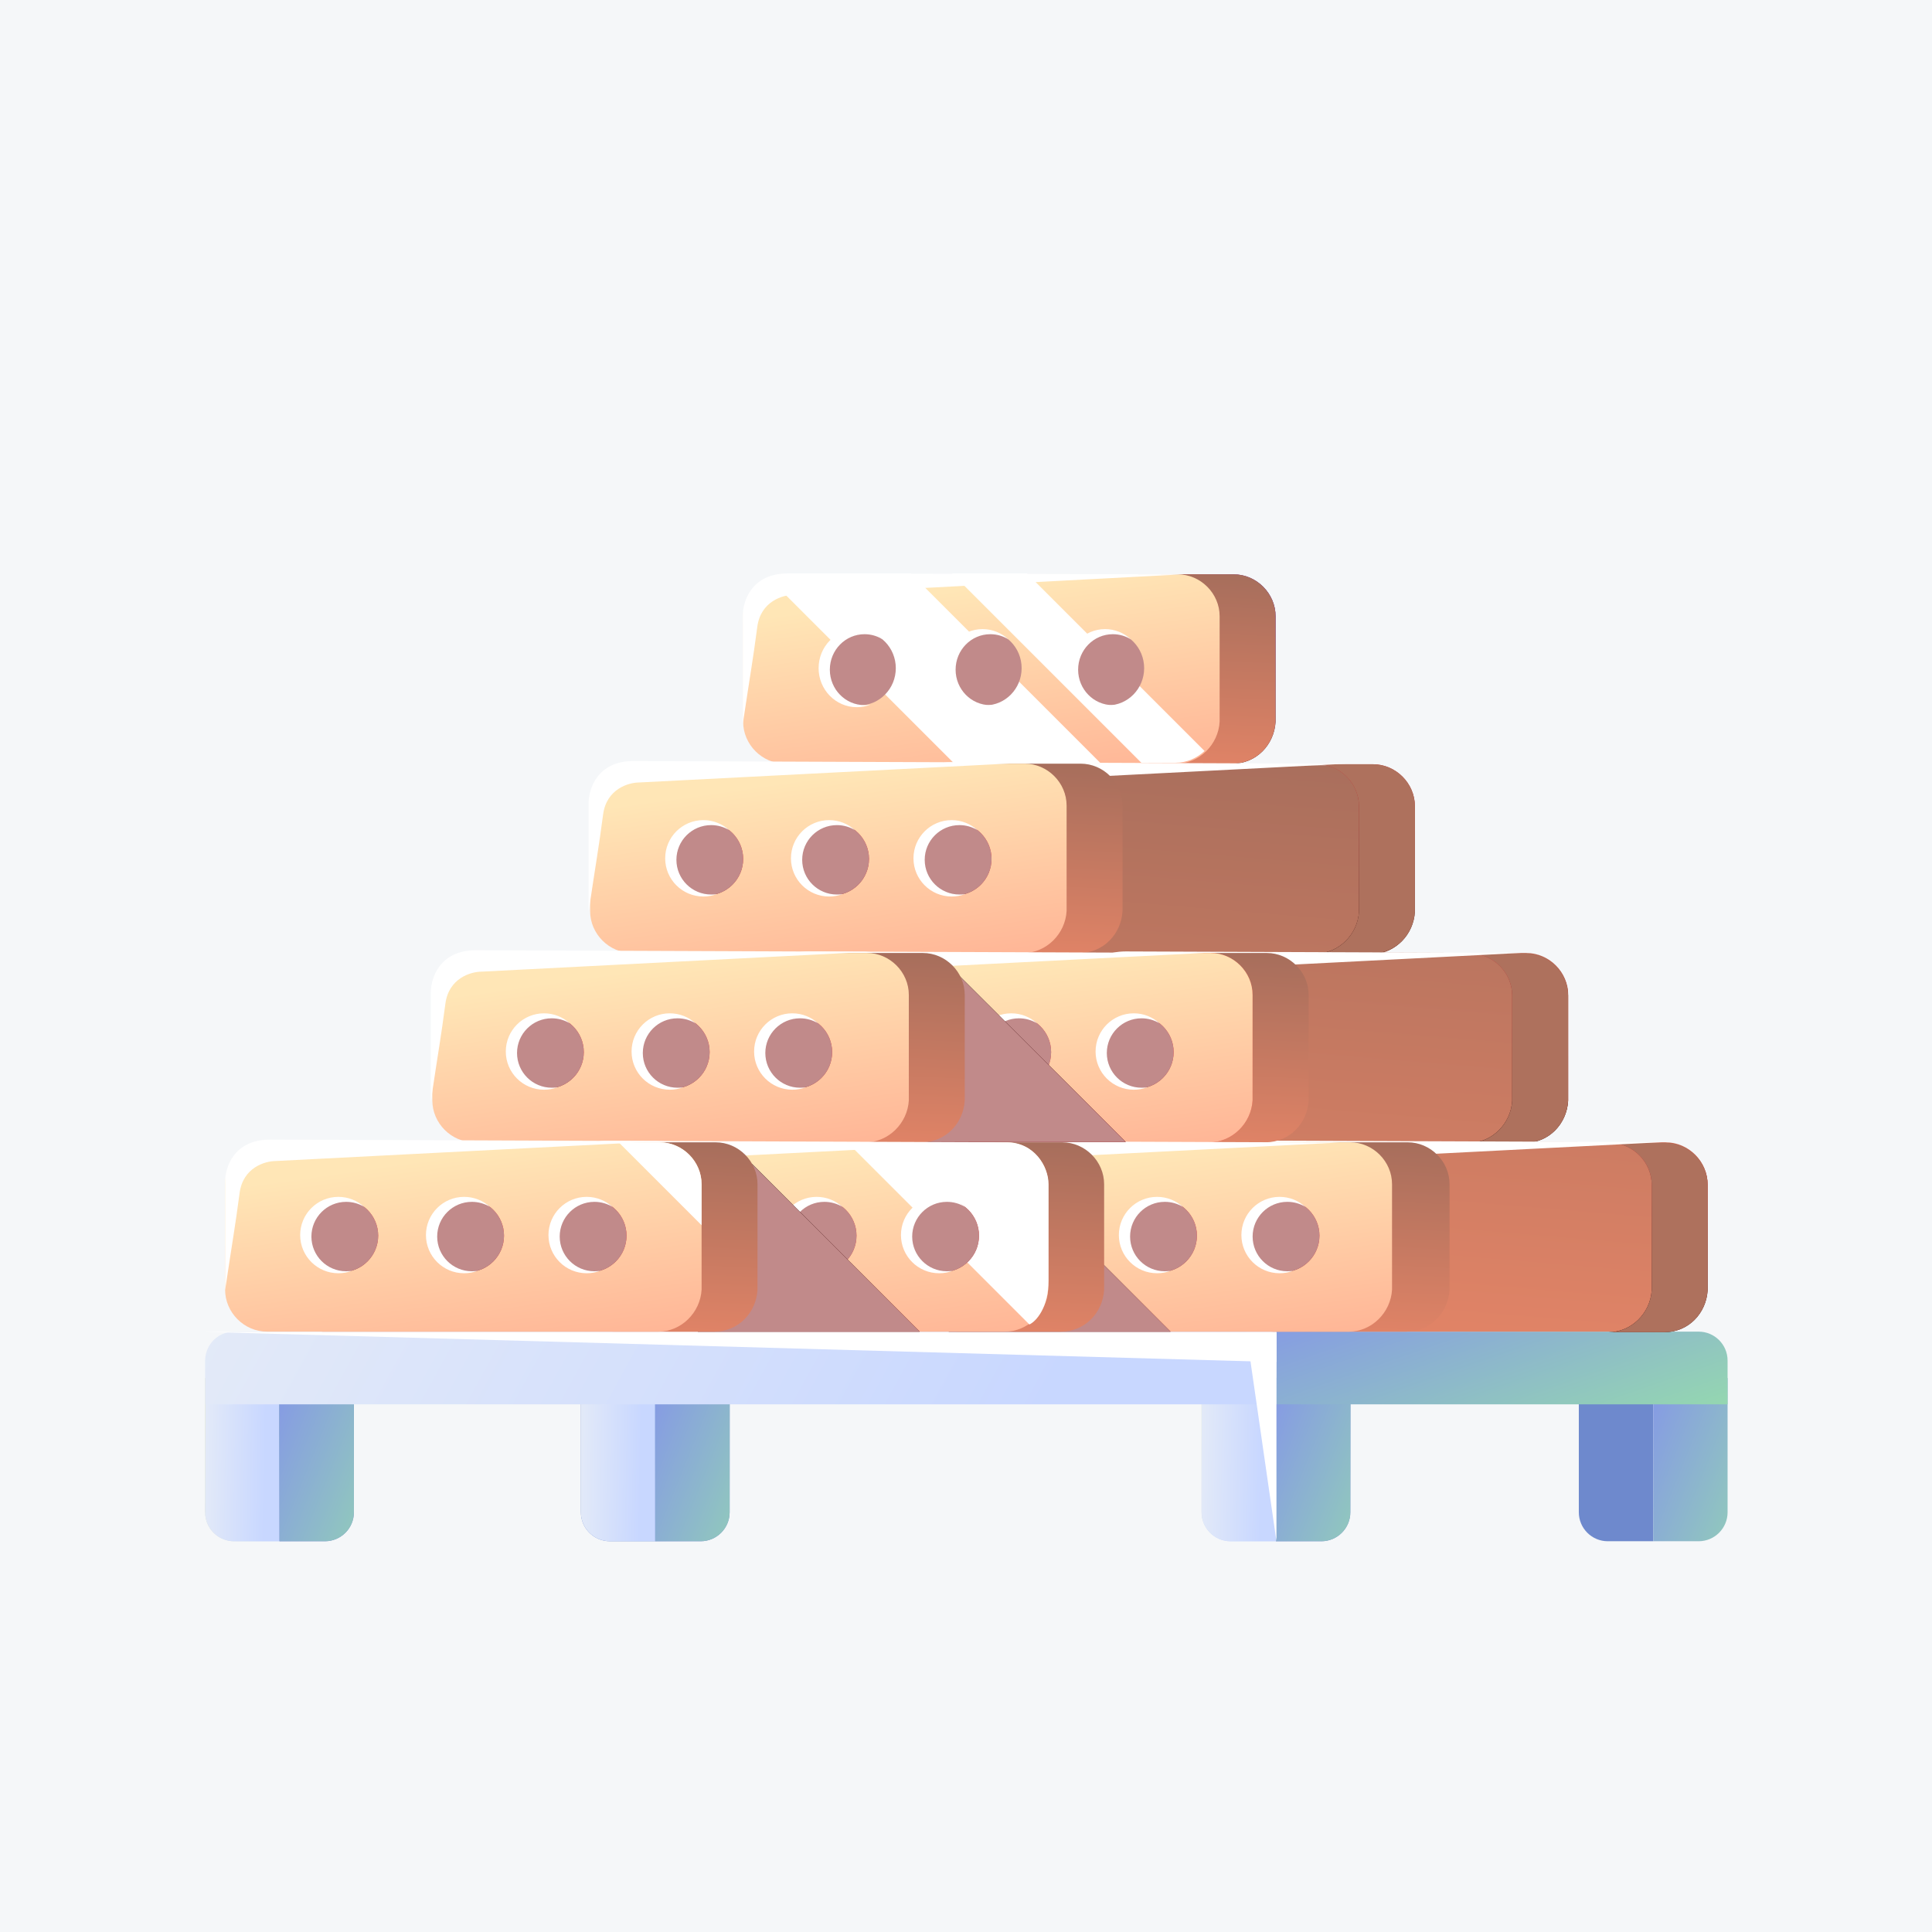 <svg width="200" height="200" viewBox="0 0 200 200" fill="none" xmlns="http://www.w3.org/2000/svg">
<rect width="200" height="200" fill="#F5F7F9"/>
<path d="M28.936 142.649H21.236V156.549C21.236 158.206 22.579 159.549 24.236 159.549H28.936V142.649Z" fill="url(#paint0_linear_595_14344)"/>
<path d="M28.936 142.649H21.236V156.549C21.236 158.206 22.579 159.549 24.236 159.549H28.936V142.649Z" fill="url(#paint1_linear_595_14344)"/>
<path d="M36.636 142.649H28.936V159.549H33.636C35.292 159.549 36.636 158.206 36.636 156.549V142.649Z" fill="url(#paint2_linear_595_14344)"/>
<path d="M36.636 142.649H28.936V159.549H33.636C35.292 159.549 36.636 158.206 36.636 156.549V142.649Z" fill="url(#paint3_linear_595_14344)"/>
<path d="M171.139 142.649H163.439V156.549C163.439 158.206 164.783 159.549 166.439 159.549H171.139V142.649Z" fill="#6E89CD"/>
<path d="M178.839 142.649H171.139V159.549H175.839C177.496 159.549 178.839 158.206 178.839 156.549V142.649Z" fill="url(#paint4_linear_595_14344)"/>
<path d="M132.087 142.649H124.387V156.549C124.387 158.206 125.73 159.549 127.387 159.549H132.087V142.649Z" fill="url(#paint5_linear_595_14344)"/>
<path d="M132.087 142.649H124.387V156.549C124.387 158.206 125.73 159.549 127.387 159.549H132.087V142.649Z" fill="url(#paint6_linear_595_14344)"/>
<path d="M139.786 142.649H132.086V159.549H136.786C138.443 159.549 139.786 158.206 139.786 156.549V142.649Z" fill="url(#paint7_linear_595_14344)"/>
<path d="M139.786 142.649H132.086V159.549H136.786C138.443 159.549 139.786 158.206 139.786 156.549V142.649Z" fill="url(#paint8_linear_595_14344)"/>
<path d="M67.833 142.649H60.133V156.549C60.133 158.206 61.476 159.549 63.133 159.549H67.833V142.649Z" fill="#6E89CD"/>
<path d="M67.833 142.649H60.133V156.549C60.133 158.206 61.476 159.549 63.133 159.549H67.833V142.649Z" fill="url(#paint9_linear_595_14344)"/>
<path d="M75.532 142.649H67.832V159.549H72.532C74.189 159.549 75.532 158.206 75.532 156.549V142.649Z" fill="url(#paint10_linear_595_14344)"/>
<path d="M75.532 142.649H67.832V159.549H72.532C74.189 159.549 75.532 158.206 75.532 156.549V142.649Z" fill="url(#paint11_linear_595_14344)"/>
<path d="M132.136 137.85H24.236C22.579 137.85 21.236 139.193 21.236 140.85V145.375H132.136V137.85Z" fill="url(#paint12_linear_595_14344)"/>
<path d="M175.839 137.85H132.139V145.375H178.839V140.85C178.839 139.193 177.496 137.85 175.839 137.85Z" fill="url(#paint13_linear_595_14344)"/>
<path d="M132.139 137.875H21.162L132.139 141V137.875Z" fill="white"/>
<path d="M132.139 137.911L132.139 159.55L129.014 137.911L132.139 137.911Z" fill="white"/>
<path d="M127.573 79.055H87.059C84.692 79.055 82.719 77.082 82.719 74.714V63.796C82.719 61.429 84.692 59.456 87.059 59.456H127.705C130.072 59.456 132.045 61.429 132.045 63.796V74.714C131.914 77.082 130.072 79.055 127.573 79.055Z" fill="url(#paint14_linear_595_14344)"/>
<path d="M127.573 79.055H87.059C84.692 79.055 82.719 77.082 82.719 74.714V63.796C82.719 61.429 84.692 59.456 87.059 59.456H127.705C130.072 59.456 132.045 61.429 132.045 63.796V74.714C131.914 77.082 130.072 79.055 127.573 79.055Z" fill="url(#paint15_linear_595_14344)"/>
<path d="M127.573 79.055H87.059C84.692 79.055 82.719 77.082 82.719 74.714V63.796C82.719 61.429 84.692 59.456 87.059 59.456H127.705C130.072 59.456 132.045 61.429 132.045 63.796V74.714C131.914 77.082 130.072 79.055 127.573 79.055Z" fill="url(#paint16_linear_595_14344)"/>
<path d="M121.784 79.054H81.27C78.903 79.054 76.93 77.081 76.93 74.713V63.795C76.93 61.428 78.903 59.455 81.27 59.455H121.916C124.283 59.455 126.256 61.428 126.256 63.795V74.713C126.125 77.081 124.152 79.054 121.784 79.054Z" fill="url(#paint17_linear_595_14344)"/>
<path fill-rule="evenodd" clip-rule="evenodd" d="M98.703 78.96H113.889L94.29 59.361H82.304L80.704 60.962L98.703 78.96ZM98.552 59.361L118.151 78.96H121.684C122.836 78.96 123.895 78.493 124.693 77.741L106.313 59.361H98.552Z" fill="white"/>
<path d="M88.963 73.021C91.045 73.021 92.733 71.296 92.733 69.168C92.733 67.039 91.045 65.314 88.963 65.314C86.881 65.314 85.193 67.039 85.193 69.168C85.193 71.296 86.881 73.021 88.963 73.021Z" fill="#C18A8A"/>
<path d="M101.989 73.021C104.071 73.021 105.759 71.296 105.759 69.168C105.759 67.039 104.071 65.314 101.989 65.314C99.907 65.314 98.219 67.039 98.219 69.168C98.219 71.296 99.907 73.021 101.989 73.021Z" fill="#C18A8A"/>
<path d="M114.672 73.021C116.754 73.021 118.442 71.296 118.442 69.168C118.442 67.039 116.754 65.314 114.672 65.314C112.59 65.314 110.902 67.039 110.902 69.168C110.902 71.296 112.59 73.021 114.672 73.021Z" fill="#C18A8A"/>
<path fill-rule="evenodd" clip-rule="evenodd" d="M90.096 72.947C89.661 73.116 89.189 73.208 88.696 73.208C86.512 73.208 84.742 71.399 84.742 69.166C84.742 66.934 86.512 65.125 88.696 65.125C89.727 65.125 90.665 65.528 91.369 66.189C90.824 65.848 90.183 65.652 89.498 65.652C87.513 65.652 85.904 67.296 85.904 69.325C85.904 71.353 87.513 72.998 89.498 72.998C89.701 72.998 89.901 72.981 90.096 72.947Z" fill="white"/>
<path fill-rule="evenodd" clip-rule="evenodd" d="M103.116 72.947C102.68 73.116 102.208 73.208 101.715 73.208C99.532 73.208 97.762 71.399 97.762 69.166C97.762 66.934 99.532 65.125 101.715 65.125C102.746 65.125 103.685 65.528 104.389 66.189C103.843 65.848 103.203 65.652 102.517 65.652C100.533 65.652 98.924 67.296 98.924 69.325C98.924 71.353 100.533 72.998 102.517 72.998C102.721 72.998 102.921 72.981 103.116 72.947Z" fill="white"/>
<path fill-rule="evenodd" clip-rule="evenodd" d="M115.799 72.947C115.364 73.116 114.892 73.208 114.399 73.208C112.215 73.208 110.445 71.399 110.445 69.166C110.445 66.934 112.215 65.125 114.399 65.125C115.43 65.125 116.368 65.528 117.072 66.189C116.527 65.848 115.886 65.652 115.201 65.652C113.216 65.652 111.607 67.296 111.607 69.325C111.607 71.353 113.216 72.998 115.201 72.998C115.405 72.998 115.605 72.981 115.799 72.947Z" fill="white"/>
<path fill-rule="evenodd" clip-rule="evenodd" d="M95.234 79.054L136.141 79.21L136.007 79.217H141.998C144.365 79.217 146.338 81.19 146.338 83.558V94.475C146.232 96.393 145.003 98.052 143.211 98.613L152.468 98.649L152.392 98.653H158.001C160.369 98.653 162.342 100.626 162.342 102.993V113.911C162.22 116.1 160.637 117.952 158.423 118.219L166.931 118.251H172.431C174.799 118.251 176.772 120.224 176.772 122.592V133.51C176.64 135.877 174.799 137.85 172.299 137.85H131.786C129.418 137.85 127.445 135.877 127.445 133.51V122.592C127.445 121.728 127.708 120.917 128.156 120.235L126.619 120.314C125.515 120.314 123.219 120.976 122.869 123.626C122.571 125.878 122.38 127.11 122.087 128.99C121.904 130.166 121.681 131.596 121.369 133.689V122.439C121.369 121.236 122.005 118.879 124.614 118.252H117.356C114.988 118.252 113.015 116.279 113.015 113.911V102.993C113.015 102.127 113.279 101.314 113.73 100.631L112.156 100.711C111.052 100.711 108.756 101.374 108.406 104.024C108.108 106.275 107.917 107.507 107.624 109.387C107.441 110.564 107.219 111.994 106.906 114.086V102.836C106.906 101.722 107.451 99.62 109.603 98.816H101.353C98.985 98.816 97.012 96.843 97.012 94.475V83.558C97.012 82.683 97.281 81.862 97.74 81.175L95.828 81.272C94.724 81.272 92.428 81.935 92.078 84.585C91.781 86.837 91.589 88.068 91.296 89.949C91.113 91.125 90.891 92.555 90.578 94.647V83.397C90.578 82.002 91.434 79.054 95.234 79.054Z" fill="url(#paint18_linear_595_14344)"/>
<path fill-rule="evenodd" clip-rule="evenodd" d="M101.355 98.711H136.209C138.577 98.711 140.55 96.738 140.681 94.371V83.453C140.681 81.129 138.779 79.184 136.469 79.114H142.13C144.497 79.114 146.47 81.087 146.47 83.455V94.373C146.339 96.74 144.497 98.713 141.998 98.713H101.484C101.441 98.713 101.398 98.713 101.355 98.711Z" fill="url(#paint19_linear_595_14344)"/>
<path fill-rule="evenodd" clip-rule="evenodd" d="M101.355 98.711H136.209C138.577 98.711 140.55 96.738 140.681 94.371V83.453C140.681 81.129 138.779 79.184 136.469 79.114H142.13C144.497 79.114 146.47 81.087 146.47 83.455V94.373C146.339 96.74 144.497 98.713 141.998 98.713H101.484C101.441 98.713 101.398 98.713 101.355 98.711Z" fill="#AE715D"/>
<path fill-rule="evenodd" clip-rule="evenodd" d="M117.211 118.31H152.064C154.432 118.31 156.405 116.337 156.537 113.969V103.052C156.537 100.727 154.635 98.783 152.325 98.713H157.985C160.353 98.713 162.326 100.686 162.326 103.054V113.971C162.194 116.339 160.353 118.312 157.853 118.312H117.34C117.297 118.312 117.254 118.311 117.211 118.31Z" fill="url(#paint20_linear_595_14344)"/>
<path fill-rule="evenodd" clip-rule="evenodd" d="M117.211 118.31H152.064C154.432 118.31 156.405 116.337 156.537 113.969V103.052C156.537 100.727 154.635 98.783 152.325 98.713H157.985C160.353 98.713 162.326 100.686 162.326 103.054V113.971C162.194 116.339 160.353 118.312 157.853 118.312H117.34C117.297 118.312 117.254 118.311 117.211 118.31Z" fill="#AE715D"/>
<path fill-rule="evenodd" clip-rule="evenodd" d="M131.656 137.909H166.51C168.877 137.909 170.85 135.936 170.982 133.568V122.65C170.982 120.326 169.08 118.382 166.77 118.312H172.43C174.798 118.312 176.771 120.285 176.771 122.652V133.57C176.639 135.938 174.798 137.911 172.299 137.911H131.785C131.742 137.911 131.699 137.91 131.656 137.909Z" fill="url(#paint21_linear_595_14344)"/>
<path fill-rule="evenodd" clip-rule="evenodd" d="M131.656 137.909H166.51C168.877 137.909 170.85 135.936 170.982 133.568V122.65C170.982 120.326 169.08 118.382 166.77 118.312H172.43C174.798 118.312 176.771 120.285 176.771 122.652V133.57C176.639 135.938 174.798 137.911 172.299 137.911H131.785C131.742 137.911 131.699 137.91 131.656 137.909Z" fill="#AE715D"/>
<path d="M139.352 79.062L98.445 78.906C94.645 78.906 93.789 81.854 93.789 83.25V94.5C94.602 89.062 94.806 88.098 95.289 84.438C95.639 81.787 97.935 81.125 99.039 81.125L139.352 79.062Z" fill="white"/>
<path d="M157.449 98.648L116.543 98.492C112.743 98.492 111.887 101.44 111.887 102.836V114.086C112.699 108.648 112.903 107.684 113.387 104.023C113.737 101.373 116.033 100.711 117.137 100.711L157.449 98.648Z" fill="white"/>
<path d="M172.137 118.234L131.23 118.078C127.43 118.078 126.574 121.026 126.574 122.422V133.672C127.387 128.234 127.591 127.27 128.074 123.609C128.424 120.959 130.72 120.297 131.824 120.297L172.137 118.234Z" fill="white"/>
<path d="M106.65 79.062L65.744 78.906C61.944 78.906 61.088 81.854 61.088 83.25V94.5C61.9 89.062 62.105 88.098 62.588 84.438C62.938 81.787 65.234 81.125 66.338 81.125L106.65 79.062Z" fill="white"/>
<path d="M90.17 98.648L49.264 98.492C45.464 98.492 44.607 101.44 44.607 102.836V114.086C45.42 108.648 45.624 107.684 46.107 104.023C46.457 101.373 48.753 100.711 49.857 100.711L90.17 98.648Z" fill="white"/>
<path d="M111.731 98.653H71.218C68.85 98.653 66.877 96.68 66.877 94.312V83.394C66.877 81.027 68.85 79.054 71.218 79.054H111.863C114.23 79.054 116.204 81.027 116.204 83.394V94.312C116.072 96.68 114.23 98.653 111.731 98.653Z" fill="url(#paint22_linear_595_14344)"/>
<path d="M105.942 98.653H65.429C63.061 98.653 61.088 96.68 61.088 94.312V83.394C61.088 81.027 63.061 79.054 65.429 79.054H106.074C108.441 79.054 110.414 81.027 110.414 83.394V94.312C110.283 96.68 108.31 98.653 105.942 98.653Z" fill="url(#paint23_linear_595_14344)"/>
<path d="M73.164 92.683C75.246 92.683 76.934 90.995 76.934 88.913C76.934 86.831 75.246 85.143 73.164 85.143C71.082 85.143 69.394 86.831 69.394 88.913C69.394 90.995 71.082 92.683 73.164 92.683Z" fill="url(#paint24_linear_595_14344)"/>
<path d="M73.164 92.683C75.246 92.683 76.934 90.995 76.934 88.913C76.934 86.831 75.246 85.143 73.164 85.143C71.082 85.143 69.394 86.831 69.394 88.913C69.394 90.995 71.082 92.683 73.164 92.683Z" fill="#C18A8A"/>
<path d="M86.19 92.683C88.272 92.683 89.96 90.995 89.96 88.913C89.96 86.831 88.272 85.143 86.19 85.143C84.108 85.143 82.42 86.831 82.42 88.913C82.42 90.995 84.108 92.683 86.19 92.683Z" fill="url(#paint25_linear_595_14344)"/>
<path d="M86.19 92.683C88.272 92.683 89.96 90.995 89.96 88.913C89.96 86.831 88.272 85.143 86.19 85.143C84.108 85.143 82.42 86.831 82.42 88.913C82.42 90.995 84.108 92.683 86.19 92.683Z" fill="#C18A8A"/>
<path d="M98.873 92.683C100.955 92.683 102.643 90.995 102.643 88.913C102.643 86.831 100.955 85.143 98.873 85.143C96.791 85.143 95.103 86.831 95.103 88.913C95.103 90.995 96.791 92.683 98.873 92.683Z" fill="url(#paint26_linear_595_14344)"/>
<path d="M98.873 92.683C100.955 92.683 102.643 90.995 102.643 88.913C102.643 86.831 100.955 85.143 98.873 85.143C96.791 85.143 95.103 86.831 95.103 88.913C95.103 90.995 96.791 92.683 98.873 92.683Z" fill="#C18A8A"/>
<path fill-rule="evenodd" clip-rule="evenodd" d="M74.213 92.552C73.778 92.716 73.306 92.807 72.813 92.807C70.629 92.807 68.859 91.037 68.859 88.853C68.859 86.669 70.629 84.899 72.813 84.899C73.843 84.899 74.781 85.293 75.485 85.939C74.94 85.606 74.3 85.415 73.615 85.415C71.631 85.415 70.022 87.023 70.022 89.008C70.022 90.992 71.631 92.601 73.615 92.601C73.819 92.601 74.019 92.584 74.213 92.552Z" fill="white"/>
<path fill-rule="evenodd" clip-rule="evenodd" d="M87.232 92.552C86.797 92.716 86.325 92.807 85.832 92.807C83.649 92.807 81.879 91.037 81.879 88.853C81.879 86.669 83.649 84.899 85.832 84.899C86.863 84.899 87.801 85.293 88.504 85.939C87.96 85.606 87.32 85.415 86.635 85.415C84.65 85.415 83.042 87.023 83.042 89.008C83.042 90.992 84.65 92.601 86.635 92.601C86.838 92.601 87.038 92.584 87.232 92.552Z" fill="white"/>
<path fill-rule="evenodd" clip-rule="evenodd" d="M99.916 92.552C99.481 92.716 99.009 92.807 98.516 92.807C96.333 92.807 94.562 91.037 94.562 88.853C94.562 86.669 96.333 84.899 98.516 84.899C99.546 84.899 100.484 85.293 101.188 85.939C100.643 85.606 100.003 85.415 99.319 85.415C97.334 85.415 95.725 87.023 95.725 89.008C95.725 90.992 97.334 92.601 99.319 92.601C99.522 92.601 99.722 92.584 99.916 92.552Z" fill="white"/>
<path d="M130.999 118.251H90.485C88.118 118.251 86.144 116.278 86.144 113.911V102.993C86.144 100.625 88.118 98.652 90.485 98.652H131.13C133.498 98.652 135.471 100.625 135.471 102.993V113.911C135.34 116.278 133.498 118.251 130.999 118.251Z" fill="url(#paint27_linear_595_14344)"/>
<path d="M125.195 118.251H84.682C82.314 118.251 80.341 116.278 80.341 113.911V102.993C80.341 100.625 82.314 98.652 84.682 98.652H125.327C127.694 98.652 129.667 100.625 129.667 102.993V113.911C129.536 116.278 127.563 118.251 125.195 118.251Z" fill="url(#paint28_linear_595_14344)"/>
<path d="M125.195 118.251H84.682C82.314 118.251 80.341 116.278 80.341 113.911V102.993C80.341 100.625 82.314 98.652 84.682 98.652H125.327C127.694 98.652 129.667 100.625 129.667 102.993V113.911C129.536 116.278 127.563 118.251 125.195 118.251Z" fill="url(#paint29_linear_595_14344)"/>
<path d="M92.016 112.683C94.098 112.683 95.786 110.995 95.786 108.913C95.786 106.831 94.098 105.143 92.016 105.143C89.934 105.143 88.246 106.831 88.246 108.913C88.246 110.995 89.934 112.683 92.016 112.683Z" fill="url(#paint30_linear_595_14344)"/>
<path d="M92.016 112.683C94.098 112.683 95.786 110.995 95.786 108.913C95.786 106.831 94.098 105.143 92.016 105.143C89.934 105.143 88.246 106.831 88.246 108.913C88.246 110.995 89.934 112.683 92.016 112.683Z" fill="black"/>
<path d="M105.041 112.683C107.123 112.683 108.811 110.995 108.811 108.913C108.811 106.831 107.123 105.143 105.041 105.143C102.959 105.143 101.271 106.831 101.271 108.913C101.271 110.995 102.959 112.683 105.041 112.683Z" fill="url(#paint31_linear_595_14344)"/>
<path d="M105.041 112.683C107.123 112.683 108.811 110.995 108.811 108.913C108.811 106.831 107.123 105.143 105.041 105.143C102.959 105.143 101.271 106.831 101.271 108.913C101.271 110.995 102.959 112.683 105.041 112.683Z" fill="#C18A8A"/>
<path d="M117.725 112.683C119.807 112.683 121.495 110.995 121.495 108.913C121.495 106.831 119.807 105.143 117.725 105.143C115.643 105.143 113.955 106.831 113.955 108.913C113.955 110.995 115.643 112.683 117.725 112.683Z" fill="url(#paint32_linear_595_14344)"/>
<path d="M117.725 112.683C119.807 112.683 121.495 110.995 121.495 108.913C121.495 106.831 119.807 105.143 117.725 105.143C115.643 105.143 113.955 106.831 113.955 108.913C113.955 110.995 115.643 112.683 117.725 112.683Z" fill="#C18A8A"/>
<path fill-rule="evenodd" clip-rule="evenodd" d="M93.064 112.552C92.629 112.716 92.157 112.807 91.665 112.807C89.481 112.807 87.711 111.037 87.711 108.853C87.711 106.67 89.481 104.899 91.665 104.899C92.695 104.899 93.633 105.293 94.336 105.939C93.792 105.606 93.152 105.415 92.467 105.415C90.483 105.415 88.874 107.024 88.874 109.008C88.874 110.992 90.483 112.601 92.467 112.601C92.671 112.601 92.87 112.584 93.064 112.552Z" fill="white"/>
<path fill-rule="evenodd" clip-rule="evenodd" d="M106.084 112.552C105.649 112.716 105.177 112.807 104.684 112.807C102.501 112.807 100.73 111.037 100.73 108.853C100.73 106.67 102.501 104.899 104.684 104.899C105.714 104.899 106.652 105.293 107.356 105.939C106.811 105.606 106.171 105.415 105.486 105.415C103.502 105.415 101.893 107.024 101.893 109.008C101.893 110.992 103.502 112.601 105.486 112.601C105.69 112.601 105.89 112.584 106.084 112.552Z" fill="white"/>
<path fill-rule="evenodd" clip-rule="evenodd" d="M118.768 112.552C118.332 112.716 117.861 112.807 117.368 112.807C115.184 112.807 113.414 111.037 113.414 108.853C113.414 106.67 115.184 104.899 117.368 104.899C118.398 104.899 119.336 105.293 120.039 105.939C119.495 105.606 118.855 105.415 118.17 105.415C116.186 105.415 114.577 107.024 114.577 109.008C114.577 110.992 116.186 112.601 118.17 112.601C118.374 112.601 118.573 112.584 118.768 112.552Z" fill="white"/>
<path d="M124.656 98.648L83.75 98.492C79.95 98.492 79.094 101.44 79.094 102.836V114.086C79.906 108.648 80.11 107.684 80.594 104.023C80.944 101.373 83.24 100.711 84.344 100.711L124.656 98.648Z" fill="white"/>
<path d="M145.586 137.85H105.072C102.705 137.85 100.731 135.877 100.731 133.509V122.591C100.731 120.224 102.705 118.25 105.072 118.25H145.717C148.085 118.25 150.058 120.224 150.058 122.591V133.509C149.926 135.877 148.085 137.85 145.586 137.85Z" fill="url(#paint33_linear_595_14344)"/>
<path d="M139.631 137.85H99.117C96.749 137.85 94.776 135.877 94.776 133.509V122.591C94.776 120.224 96.749 118.25 99.117 118.25H139.762C142.13 118.25 144.103 120.224 144.103 122.591V133.509C143.971 135.877 141.998 137.85 139.631 137.85Z" fill="url(#paint34_linear_595_14344)"/>
<path d="M107.11 131.683C109.192 131.683 110.88 129.995 110.88 127.913C110.88 125.831 109.192 124.143 107.11 124.143C105.028 124.143 103.34 125.831 103.34 127.913C103.34 129.995 105.028 131.683 107.11 131.683Z" fill="url(#paint35_linear_595_14344)"/>
<path d="M107.11 131.683C109.192 131.683 110.88 129.995 110.88 127.913C110.88 125.831 109.192 124.143 107.11 124.143C105.028 124.143 103.34 125.831 103.34 127.913C103.34 129.995 105.028 131.683 107.11 131.683Z" fill="black"/>
<path d="M120.135 131.683C122.217 131.683 123.905 129.995 123.905 127.913C123.905 125.831 122.217 124.143 120.135 124.143C118.053 124.143 116.365 125.831 116.365 127.913C116.365 129.995 118.053 131.683 120.135 131.683Z" fill="url(#paint36_linear_595_14344)"/>
<path d="M120.135 131.683C122.217 131.683 123.905 129.995 123.905 127.913C123.905 125.831 122.217 124.143 120.135 124.143C118.053 124.143 116.365 125.831 116.365 127.913C116.365 129.995 118.053 131.683 120.135 131.683Z" fill="#C18A8A"/>
<path d="M132.819 131.683C134.901 131.683 136.589 129.995 136.589 127.913C136.589 125.831 134.901 124.143 132.819 124.143C130.737 124.143 129.049 125.831 129.049 127.913C129.049 129.995 130.737 131.683 132.819 131.683Z" fill="url(#paint37_linear_595_14344)"/>
<path d="M132.819 131.683C134.901 131.683 136.589 129.995 136.589 127.913C136.589 125.831 134.901 124.143 132.819 124.143C130.737 124.143 129.049 125.831 129.049 127.913C129.049 129.995 130.737 131.683 132.819 131.683Z" fill="#C18A8A"/>
<path fill-rule="evenodd" clip-rule="evenodd" d="M108.158 131.551C107.723 131.716 107.251 131.806 106.758 131.806C104.575 131.806 102.805 130.036 102.805 127.853C102.805 125.669 104.575 123.899 106.758 123.899C107.788 123.899 108.726 124.293 109.43 124.938C108.885 124.606 108.245 124.414 107.561 124.414C105.576 124.414 103.967 126.023 103.967 128.007C103.967 129.992 105.576 131.601 107.561 131.601C107.764 131.601 107.964 131.584 108.158 131.551Z" fill="white"/>
<path fill-rule="evenodd" clip-rule="evenodd" d="M121.178 131.551C120.743 131.716 120.271 131.806 119.778 131.806C117.594 131.806 115.824 130.036 115.824 127.853C115.824 125.669 117.594 123.899 119.778 123.899C120.808 123.899 121.746 124.293 122.45 124.938C121.905 124.606 121.265 124.414 120.58 124.414C118.596 124.414 116.987 126.023 116.987 128.007C116.987 129.992 118.596 131.601 120.58 131.601C120.784 131.601 120.983 131.584 121.178 131.551Z" fill="white"/>
<path fill-rule="evenodd" clip-rule="evenodd" d="M133.861 131.551C133.426 131.716 132.954 131.806 132.461 131.806C130.278 131.806 128.508 130.036 128.508 127.853C128.508 125.669 130.278 123.899 132.461 123.899C133.492 123.899 134.43 124.293 135.133 124.938C134.589 124.606 133.949 124.414 133.264 124.414C131.279 124.414 129.671 126.023 129.671 128.007C129.671 129.992 131.279 131.601 133.264 131.601C133.467 131.601 133.667 131.584 133.861 131.551Z" fill="white"/>
<path d="M138.659 118.273L97.753 118.117C93.953 118.117 93.097 121.065 93.097 122.46V133.71C93.909 128.273 94.113 127.308 94.597 123.648C94.947 120.998 97.243 120.335 98.347 120.335L138.659 118.273Z" fill="white"/>
<path d="M116.531 118.211L99.186 100.905L93.578 118.211H116.531Z" fill="black"/>
<path d="M116.531 118.211L99.186 100.905L93.578 118.211H116.531Z" fill="url(#paint38_linear_595_14344)"/>
<path d="M116.531 118.211L99.186 100.905L93.578 118.211H116.531Z" fill="#C18A8A"/>
<path d="M121.166 137.849L103.821 120.504L98.213 137.849H121.166Z" fill="black"/>
<path d="M121.166 137.849L103.821 120.504L98.213 137.849H121.166Z" fill="url(#paint39_linear_595_14344)"/>
<path d="M121.166 137.849L103.821 120.504L98.213 137.849H121.166Z" fill="#C18A8A"/>
<path d="M95.397 118.251H54.884C52.516 118.251 50.543 116.278 50.543 113.91V102.993C50.543 100.625 52.516 98.652 54.884 98.652H95.529C97.897 98.652 99.87 100.625 99.87 102.993V113.91C99.738 116.278 97.897 118.251 95.397 118.251Z" fill="url(#paint40_linear_595_14344)"/>
<path d="M89.608 118.251H49.095C46.727 118.251 44.754 116.278 44.754 113.91V102.993C44.754 100.625 46.727 98.652 49.095 98.652H89.74C92.107 98.652 94.081 100.625 94.081 102.993V113.91C93.949 116.278 91.976 118.251 89.608 118.251Z" fill="url(#paint41_linear_595_14344)"/>
<path d="M56.665 112.683C58.747 112.683 60.435 110.995 60.435 108.913C60.435 106.831 58.747 105.143 56.665 105.143C54.583 105.143 52.895 106.831 52.895 108.913C52.895 110.995 54.583 112.683 56.665 112.683Z" fill="url(#paint42_linear_595_14344)"/>
<path d="M56.665 112.683C58.747 112.683 60.435 110.995 60.435 108.913C60.435 106.831 58.747 105.143 56.665 105.143C54.583 105.143 52.895 106.831 52.895 108.913C52.895 110.995 54.583 112.683 56.665 112.683Z" fill="#C18A8A"/>
<path d="M69.691 112.683C71.773 112.683 73.461 110.995 73.461 108.913C73.461 106.831 71.773 105.143 69.691 105.143C67.609 105.143 65.921 106.831 65.921 108.913C65.921 110.995 67.609 112.683 69.691 112.683Z" fill="url(#paint43_linear_595_14344)"/>
<path d="M69.691 112.683C71.773 112.683 73.461 110.995 73.461 108.913C73.461 106.831 71.773 105.143 69.691 105.143C67.609 105.143 65.921 106.831 65.921 108.913C65.921 110.995 67.609 112.683 69.691 112.683Z" fill="#C18A8A"/>
<path d="M82.374 112.683C84.456 112.683 86.144 110.995 86.144 108.913C86.144 106.831 84.456 105.143 82.374 105.143C80.292 105.143 78.605 106.831 78.605 108.913C78.605 110.995 80.292 112.683 82.374 112.683Z" fill="url(#paint44_linear_595_14344)"/>
<path d="M82.374 112.683C84.456 112.683 86.144 110.995 86.144 108.913C86.144 106.831 84.456 105.143 82.374 105.143C80.292 105.143 78.605 106.831 78.605 108.913C78.605 110.995 80.292 112.683 82.374 112.683Z" fill="#C18A8A"/>
<path fill-rule="evenodd" clip-rule="evenodd" d="M57.714 112.551C57.279 112.716 56.807 112.806 56.314 112.806C54.13 112.806 52.36 111.036 52.36 108.853C52.36 106.669 54.13 104.899 56.314 104.899C57.344 104.899 58.282 105.293 58.986 105.938C58.441 105.606 57.801 105.414 57.116 105.414C55.132 105.414 53.523 107.023 53.523 109.007C53.523 110.992 55.132 112.601 57.116 112.601C57.32 112.601 57.52 112.584 57.714 112.551Z" fill="white"/>
<path fill-rule="evenodd" clip-rule="evenodd" d="M70.733 112.551C70.298 112.716 69.826 112.806 69.334 112.806C67.15 112.806 65.38 111.036 65.38 108.853C65.38 106.669 67.15 104.899 69.334 104.899C70.364 104.899 71.302 105.293 72.005 105.938C71.461 105.606 70.821 105.414 70.136 105.414C68.151 105.414 66.543 107.023 66.543 109.007C66.543 110.992 68.151 112.601 70.136 112.601C70.339 112.601 70.539 112.584 70.733 112.551Z" fill="white"/>
<path fill-rule="evenodd" clip-rule="evenodd" d="M83.417 112.551C82.982 112.716 82.51 112.806 82.017 112.806C79.834 112.806 78.064 111.036 78.064 108.853C78.064 106.669 79.834 104.899 82.017 104.899C83.047 104.899 83.985 105.293 84.689 105.938C84.144 105.606 83.504 105.414 82.82 105.414C80.835 105.414 79.226 107.023 79.226 109.007C79.226 110.992 80.835 112.601 82.82 112.601C83.023 112.601 83.223 112.584 83.417 112.551Z" fill="white"/>
<path d="M90.17 98.523L49.264 98.367C45.464 98.367 44.607 101.315 44.607 102.71V113.96C45.42 108.523 45.624 107.558 46.107 103.898C46.457 101.248 48.753 100.585 49.857 100.585L90.17 98.523Z" fill="white"/>
<path d="M106.496 78.938L65.59 78.781C61.79 78.781 60.934 81.729 60.934 83.125V94.375C61.746 88.938 61.95 87.973 62.434 84.312C62.784 81.662 65.079 81 66.184 81L106.496 78.938Z" fill="white"/>
<path d="M122.457 59.453L81.551 59.361C77.751 59.361 76.894 62.309 76.894 63.705V74.955C77.707 69.518 77.911 68.553 78.394 64.893C78.745 62.243 81.04 61.58 82.144 61.58L122.457 59.453Z" fill="white"/>
<path d="M109.827 137.85H69.313C66.946 137.85 64.973 135.877 64.973 133.509V122.592C64.973 120.224 66.946 118.251 69.313 118.251H109.958C112.326 118.251 114.299 120.224 114.299 122.592V133.509C114.168 135.877 112.326 137.85 109.827 137.85Z" fill="url(#paint45_linear_595_14344)"/>
<path d="M104.038 137.85H63.524C61.157 137.85 59.184 135.877 59.184 133.509V122.592C59.184 120.224 61.157 118.251 63.524 118.251H104.169C106.537 118.251 108.51 120.224 108.51 122.592V133.509C108.379 135.877 106.406 137.85 104.038 137.85Z" fill="url(#paint46_linear_595_14344)"/>
<path d="M106.561 137.109L88.201 118.75L87.826 118.25H104.225C107.045 118.25 108.545 120.727 108.545 122.594V132.562C108.545 135.362 107.258 136.797 106.561 137.109Z" fill="white"/>
<path d="M71.868 131.683C73.951 131.683 75.638 129.995 75.638 127.913C75.638 125.831 73.951 124.143 71.868 124.143C69.787 124.143 68.099 125.831 68.099 127.913C68.099 129.995 69.787 131.683 71.868 131.683Z" fill="url(#paint47_linear_595_14344)"/>
<path d="M71.868 131.683C73.951 131.683 75.638 129.995 75.638 127.913C75.638 125.831 73.951 124.143 71.868 124.143C69.787 124.143 68.099 125.831 68.099 127.913C68.099 129.995 69.787 131.683 71.868 131.683Z" fill="black"/>
<path d="M84.894 131.683C86.976 131.683 88.664 129.995 88.664 127.913C88.664 125.831 86.976 124.143 84.894 124.143C82.812 124.143 81.124 125.831 81.124 127.913C81.124 129.995 82.812 131.683 84.894 131.683Z" fill="url(#paint48_linear_595_14344)"/>
<path d="M84.894 131.683C86.976 131.683 88.664 129.995 88.664 127.913C88.664 125.831 86.976 124.143 84.894 124.143C82.812 124.143 81.124 125.831 81.124 127.913C81.124 129.995 82.812 131.683 84.894 131.683Z" fill="#C18A8A"/>
<path d="M97.578 131.683C99.66 131.683 101.347 129.995 101.347 127.913C101.347 125.831 99.66 124.143 97.578 124.143C95.496 124.143 93.808 125.831 93.808 127.913C93.808 129.995 95.496 131.683 97.578 131.683Z" fill="url(#paint49_linear_595_14344)"/>
<path d="M97.578 131.683C99.66 131.683 101.347 129.995 101.347 127.913C101.347 125.831 99.66 124.143 97.578 124.143C95.496 124.143 93.808 125.831 93.808 127.913C93.808 129.995 95.496 131.683 97.578 131.683Z" fill="#C18A8A"/>
<path fill-rule="evenodd" clip-rule="evenodd" d="M72.917 131.552C72.482 131.716 72.01 131.807 71.517 131.807C69.334 131.807 67.564 130.037 67.564 127.853C67.564 125.67 69.334 123.899 71.517 123.899C72.547 123.899 73.485 124.293 74.189 124.939C73.644 124.606 73.004 124.415 72.32 124.415C70.335 124.415 68.726 126.024 68.726 128.008C68.726 129.992 70.335 131.601 72.32 131.601C72.523 131.601 72.723 131.584 72.917 131.552Z" fill="white"/>
<path fill-rule="evenodd" clip-rule="evenodd" d="M85.936 131.552C85.501 131.716 85.03 131.807 84.537 131.807C82.353 131.807 80.583 130.037 80.583 127.853C80.583 125.67 82.353 123.899 84.537 123.899C85.567 123.899 86.505 124.293 87.208 124.939C86.664 124.606 86.024 124.415 85.339 124.415C83.355 124.415 81.746 126.024 81.746 128.008C81.746 129.992 83.355 131.601 85.339 131.601C85.543 131.601 85.742 131.584 85.936 131.552Z" fill="white"/>
<path fill-rule="evenodd" clip-rule="evenodd" d="M98.62 131.552C98.185 131.716 97.713 131.807 97.22 131.807C95.037 131.807 93.267 130.037 93.267 127.853C93.267 125.67 95.037 123.899 97.22 123.899C98.25 123.899 99.188 124.293 99.892 124.939C99.347 124.606 98.707 124.415 98.023 124.415C96.038 124.415 94.429 126.024 94.429 128.008C94.429 129.992 96.038 131.601 98.023 131.601C98.226 131.601 98.426 131.584 98.62 131.552Z" fill="white"/>
<path d="M103.812 118.251L62.906 118.095C59.106 118.095 58.25 121.043 58.25 122.438V133.688C59.062 128.251 59.267 127.286 59.75 123.626C60.1 120.976 62.396 120.313 63.5 120.313L103.812 118.251Z" fill="white"/>
<path d="M95.192 137.849L77.846 120.504L72.238 137.849H95.192Z" fill="black"/>
<path d="M95.192 137.849L77.846 120.504L72.238 137.849H95.192Z" fill="url(#paint50_linear_595_14344)"/>
<path d="M95.192 137.849L77.846 120.504L72.238 137.849H95.192Z" fill="#C18A8A"/>
<path d="M73.946 137.85H33.432C31.065 137.85 29.092 135.877 29.092 133.509V122.592C29.092 120.224 31.065 118.251 33.432 118.251H74.078C76.445 118.251 78.418 120.224 78.418 122.592V133.509C78.287 135.877 76.445 137.85 73.946 137.85Z" fill="url(#paint51_linear_595_14344)"/>
<path d="M68.157 137.85H27.643C25.276 137.85 23.303 135.877 23.303 133.509V122.592C23.303 120.224 25.276 118.251 27.643 118.251H68.289C70.656 118.251 72.629 120.224 72.629 122.592V133.509C72.498 135.877 70.525 137.85 68.157 137.85Z" fill="url(#paint52_linear_595_14344)"/>
<path d="M35.379 131.683C37.461 131.683 39.149 129.995 39.149 127.913C39.149 125.831 37.461 124.143 35.379 124.143C33.297 124.143 31.609 125.831 31.609 127.913C31.609 129.995 33.297 131.683 35.379 131.683Z" fill="url(#paint53_linear_595_14344)"/>
<path d="M35.379 131.683C37.461 131.683 39.149 129.995 39.149 127.913C39.149 125.831 37.461 124.143 35.379 124.143C33.297 124.143 31.609 125.831 31.609 127.913C31.609 129.995 33.297 131.683 35.379 131.683Z" fill="#C18A8A"/>
<path d="M48.405 131.683C50.487 131.683 52.175 129.995 52.175 127.913C52.175 125.831 50.487 124.143 48.405 124.143C46.323 124.143 44.635 125.831 44.635 127.913C44.635 129.995 46.323 131.683 48.405 131.683Z" fill="url(#paint54_linear_595_14344)"/>
<path d="M48.405 131.683C50.487 131.683 52.175 129.995 52.175 127.913C52.175 125.831 50.487 124.143 48.405 124.143C46.323 124.143 44.635 125.831 44.635 127.913C44.635 129.995 46.323 131.683 48.405 131.683Z" fill="#C18A8A"/>
<path d="M61.088 131.683C63.17 131.683 64.858 129.995 64.858 127.913C64.858 125.831 63.17 124.143 61.088 124.143C59.006 124.143 57.318 125.831 57.318 127.913C57.318 129.995 59.006 131.683 61.088 131.683Z" fill="url(#paint55_linear_595_14344)"/>
<path d="M61.088 131.683C63.17 131.683 64.858 129.995 64.858 127.913C64.858 125.831 63.17 124.143 61.088 124.143C59.006 124.143 57.318 125.831 57.318 127.913C57.318 129.995 59.006 131.683 61.088 131.683Z" fill="#C18A8A"/>
<path fill-rule="evenodd" clip-rule="evenodd" d="M36.428 131.552C35.993 131.716 35.521 131.807 35.028 131.807C32.844 131.807 31.074 130.037 31.074 127.853C31.074 125.67 32.844 123.899 35.028 123.899C36.058 123.899 36.996 124.293 37.7 124.939C37.155 124.606 36.515 124.415 35.83 124.415C33.846 124.415 32.237 126.024 32.237 128.008C32.237 129.992 33.846 131.601 35.83 131.601C36.034 131.601 36.233 131.584 36.428 131.552Z" fill="white"/>
<path fill-rule="evenodd" clip-rule="evenodd" d="M49.447 131.552C49.012 131.716 48.54 131.807 48.047 131.807C45.864 131.807 44.094 130.037 44.094 127.853C44.094 125.67 45.864 123.899 48.047 123.899C49.078 123.899 50.016 124.293 50.719 124.939C50.175 124.606 49.535 124.415 48.85 124.415C46.865 124.415 45.257 126.024 45.257 128.008C45.257 129.992 46.865 131.601 48.85 131.601C49.053 131.601 49.253 131.584 49.447 131.552Z" fill="white"/>
<path fill-rule="evenodd" clip-rule="evenodd" d="M62.131 131.552C61.696 131.716 61.224 131.807 60.731 131.807C58.547 131.807 56.777 130.037 56.777 127.853C56.777 125.67 58.547 123.899 60.731 123.899C61.761 123.899 62.699 124.293 63.403 124.939C62.858 124.606 62.218 124.415 61.533 124.415C59.549 124.415 57.94 126.024 57.94 128.008C57.94 129.992 59.549 131.601 61.533 131.601C61.737 131.601 61.937 131.584 62.131 131.552Z" fill="white"/>
<path d="M68.865 118.126L27.959 117.97C24.159 117.97 23.303 120.918 23.303 122.313V133.563C24.115 128.126 24.319 127.161 24.803 123.501C25.153 120.851 27.449 120.188 28.553 120.188L68.865 118.126Z" fill="white"/>
<path fill-rule="evenodd" clip-rule="evenodd" d="M72.628 126.835V122.592C72.628 120.224 70.655 118.251 68.288 118.251H64.044L72.628 126.835Z" fill="white"/>
<defs>
<linearGradient id="paint0_linear_595_14344" x1="7.581" y1="134.9" x2="32.537" y2="155.25" gradientUnits="userSpaceOnUse">
<stop stop-color="#FFF73D"/>
<stop offset="1" stop-color="#C8D7FF"/>
</linearGradient>
<linearGradient id="paint1_linear_595_14344" x1="16.987" y1="18.189" x2="29.69" y2="18.405" gradientUnits="userSpaceOnUse">
<stop stop-color="#FEFDF1"/>
<stop offset="1" stop-color="#C8D7FF"/>
</linearGradient>
<linearGradient id="paint2_linear_595_14344" x1="33.429" y1="133.535" x2="64.103" y2="171.845" gradientUnits="userSpaceOnUse">
<stop offset="0.169" stop-color="#014A94"/>
<stop offset="0.406" stop-color="#818AD8"/>
<stop offset="0.723" stop-color="#008395"/>
</linearGradient>
<linearGradient id="paint3_linear_595_14344" x1="16.59" y1="151.1" x2="51.09" y2="165" gradientUnits="userSpaceOnUse">
<stop stop-color="#7E7BFF"/>
<stop offset="1" stop-color="#9EFF8E"/>
</linearGradient>
<linearGradient id="paint4_linear_595_14344" x1="158.793" y1="151.1" x2="193.293" y2="165" gradientUnits="userSpaceOnUse">
<stop stop-color="#7E7BFF"/>
<stop offset="1" stop-color="#9EFF8E"/>
</linearGradient>
<linearGradient id="paint5_linear_595_14344" x1="110.731" y1="134.9" x2="132.744" y2="151.199" gradientUnits="userSpaceOnUse">
<stop stop-color="#FFF73D"/>
<stop offset="1" stop-color="#C8D7FF"/>
</linearGradient>
<linearGradient id="paint6_linear_595_14344" x1="120.138" y1="18.189" x2="132.84" y2="18.405" gradientUnits="userSpaceOnUse">
<stop stop-color="#FEFDF1"/>
<stop offset="1" stop-color="#C8D7FF"/>
</linearGradient>
<linearGradient id="paint7_linear_595_14344" x1="136.58" y1="133.535" x2="167.254" y2="171.845" gradientUnits="userSpaceOnUse">
<stop offset="0.169" stop-color="#014A94"/>
<stop offset="0.406" stop-color="#818AD8"/>
<stop offset="0.723" stop-color="#008395"/>
</linearGradient>
<linearGradient id="paint8_linear_595_14344" x1="119.74" y1="151.1" x2="154.24" y2="165" gradientUnits="userSpaceOnUse">
<stop stop-color="#7E7BFF"/>
<stop offset="1" stop-color="#9EFF8E"/>
</linearGradient>
<linearGradient id="paint9_linear_595_14344" x1="55.884" y1="18.189" x2="68.586" y2="18.405" gradientUnits="userSpaceOnUse">
<stop stop-color="#FEFDF1"/>
<stop offset="1" stop-color="#C8D7FF"/>
</linearGradient>
<linearGradient id="paint10_linear_595_14344" x1="72.326" y1="133.535" x2="103" y2="171.845" gradientUnits="userSpaceOnUse">
<stop offset="0.169" stop-color="#014A94"/>
<stop offset="0.406" stop-color="#818AD8"/>
<stop offset="0.723" stop-color="#008395"/>
</linearGradient>
<linearGradient id="paint11_linear_595_14344" x1="55.486" y1="151.1" x2="89.986" y2="165" gradientUnits="userSpaceOnUse">
<stop stop-color="#7E7BFF"/>
<stop offset="1" stop-color="#9EFF8E"/>
</linearGradient>
<linearGradient id="paint12_linear_595_14344" x1="-39.963" y1="82.427" x2="100.569" y2="159.682" gradientUnits="userSpaceOnUse">
<stop stop-color="#FEFDF1"/>
<stop offset="1" stop-color="#C8D7FF"/>
</linearGradient>
<linearGradient id="paint13_linear_595_14344" x1="128.293" y1="125" x2="145.282" y2="173.72" gradientUnits="userSpaceOnUse">
<stop stop-color="#7E7BFF"/>
<stop offset="1" stop-color="#9EFF8E"/>
</linearGradient>
<linearGradient id="paint14_linear_595_14344" x1="126.24" y1="84.001" x2="134.24" y2="48.751" gradientUnits="userSpaceOnUse">
<stop/>
<stop offset="0.766" stop-color="#EE3E3E"/>
</linearGradient>
<linearGradient id="paint15_linear_595_14344" x1="134.49" y1="59.456" x2="122.74" y2="63.751" gradientUnits="userSpaceOnUse">
<stop stop-color="#000AFF"/>
<stop offset="0.918" stop-color="#5890FF" stop-opacity="0"/>
</linearGradient>
<linearGradient id="paint16_linear_595_14344" x1="81.014" y1="117.443" x2="85.326" y2="28.454" gradientUnits="userSpaceOnUse">
<stop offset="0.39" stop-color="#F08969"/>
<stop offset="1" stop-color="#534F4D"/>
</linearGradient>
<linearGradient id="paint17_linear_595_14344" x1="73.408" y1="86.365" x2="70.382" y2="65.139" gradientUnits="userSpaceOnUse">
<stop stop-color="#FFB596"/>
<stop offset="1" stop-color="#FFE6B6"/>
</linearGradient>
<linearGradient id="paint18_linear_595_14344" x1="87.6" y1="253.014" x2="109.707" y2="-12.737" gradientUnits="userSpaceOnUse">
<stop offset="0.39" stop-color="#F08969"/>
<stop offset="1" stop-color="#534F4D"/>
</linearGradient>
<linearGradient id="paint19_linear_595_14344" x1="140.666" y1="103.659" x2="148.666" y2="68.409" gradientUnits="userSpaceOnUse">
<stop/>
<stop offset="0.766" stop-color="#EE3E3E"/>
</linearGradient>
<linearGradient id="paint20_linear_595_14344" x1="156.521" y1="123.258" x2="164.521" y2="88.008" gradientUnits="userSpaceOnUse">
<stop/>
<stop offset="0.766" stop-color="#EE3E3E"/>
</linearGradient>
<linearGradient id="paint21_linear_595_14344" x1="170.967" y1="142.856" x2="178.967" y2="107.606" gradientUnits="userSpaceOnUse">
<stop/>
<stop offset="0.766" stop-color="#EE3E3E"/>
</linearGradient>
<linearGradient id="paint22_linear_595_14344" x1="65.172" y1="137.041" x2="69.484" y2="48.053" gradientUnits="userSpaceOnUse">
<stop offset="0.39" stop-color="#F08969"/>
<stop offset="1" stop-color="#534F4D"/>
</linearGradient>
<linearGradient id="paint23_linear_595_14344" x1="57.566" y1="105.964" x2="54.54" y2="84.738" gradientUnits="userSpaceOnUse">
<stop stop-color="#FFB596"/>
<stop offset="1" stop-color="#FFE6B6"/>
</linearGradient>
<linearGradient id="paint24_linear_595_14344" x1="64.692" y1="91.26" x2="80.329" y2="85.53" gradientUnits="userSpaceOnUse">
<stop/>
<stop offset="0.766" stop-color="#EE3E3E"/>
</linearGradient>
<linearGradient id="paint25_linear_595_14344" x1="77.718" y1="91.26" x2="93.354" y2="85.53" gradientUnits="userSpaceOnUse">
<stop/>
<stop offset="0.766" stop-color="#EE3E3E"/>
</linearGradient>
<linearGradient id="paint26_linear_595_14344" x1="90.401" y1="91.26" x2="106.038" y2="85.53" gradientUnits="userSpaceOnUse">
<stop/>
<stop offset="0.766" stop-color="#EE3E3E"/>
</linearGradient>
<linearGradient id="paint27_linear_595_14344" x1="84.44" y1="156.64" x2="88.752" y2="67.651" gradientUnits="userSpaceOnUse">
<stop offset="0.39" stop-color="#F08969"/>
<stop offset="1" stop-color="#534F4D"/>
</linearGradient>
<linearGradient id="paint28_linear_595_14344" x1="137.735" y1="122.5" x2="59.887" y2="70.806" gradientUnits="userSpaceOnUse">
<stop stop-color="#E7423E"/>
<stop offset="1" stop-color="#FF8532"/>
</linearGradient>
<linearGradient id="paint29_linear_595_14344" x1="76.819" y1="125.563" x2="73.793" y2="104.337" gradientUnits="userSpaceOnUse">
<stop stop-color="#FFB596"/>
<stop offset="1" stop-color="#FFE6B6"/>
</linearGradient>
<linearGradient id="paint30_linear_595_14344" x1="83.544" y1="111.26" x2="99.18" y2="105.53" gradientUnits="userSpaceOnUse">
<stop/>
<stop offset="0.766" stop-color="#EE3E3E"/>
</linearGradient>
<linearGradient id="paint31_linear_595_14344" x1="96.569" y1="111.26" x2="112.206" y2="105.53" gradientUnits="userSpaceOnUse">
<stop/>
<stop offset="0.766" stop-color="#EE3E3E"/>
</linearGradient>
<linearGradient id="paint32_linear_595_14344" x1="109.253" y1="111.26" x2="124.889" y2="105.53" gradientUnits="userSpaceOnUse">
<stop/>
<stop offset="0.766" stop-color="#EE3E3E"/>
</linearGradient>
<linearGradient id="paint33_linear_595_14344" x1="99.027" y1="176.238" x2="103.339" y2="87.249" gradientUnits="userSpaceOnUse">
<stop offset="0.39" stop-color="#F08969"/>
<stop offset="1" stop-color="#534F4D"/>
</linearGradient>
<linearGradient id="paint34_linear_595_14344" x1="91.254" y1="145.161" x2="88.229" y2="123.935" gradientUnits="userSpaceOnUse">
<stop stop-color="#FFB596"/>
<stop offset="1" stop-color="#FFE6B6"/>
</linearGradient>
<linearGradient id="paint35_linear_595_14344" x1="98.638" y1="130.259" x2="114.274" y2="124.529" gradientUnits="userSpaceOnUse">
<stop/>
<stop offset="0.766" stop-color="#EE3E3E"/>
</linearGradient>
<linearGradient id="paint36_linear_595_14344" x1="111.663" y1="130.259" x2="127.299" y2="124.529" gradientUnits="userSpaceOnUse">
<stop/>
<stop offset="0.766" stop-color="#EE3E3E"/>
</linearGradient>
<linearGradient id="paint37_linear_595_14344" x1="124.347" y1="130.259" x2="139.983" y2="124.529" gradientUnits="userSpaceOnUse">
<stop/>
<stop offset="0.766" stop-color="#EE3E3E"/>
</linearGradient>
<linearGradient id="paint38_linear_595_14344" x1="56.89" y1="101.554" x2="63.818" y2="140.289" gradientUnits="userSpaceOnUse">
<stop/>
<stop offset="0.766" stop-color="#EE3E3E"/>
</linearGradient>
<linearGradient id="paint39_linear_595_14344" x1="61.525" y1="121.154" x2="68.484" y2="159.973" gradientUnits="userSpaceOnUse">
<stop/>
<stop offset="0.766" stop-color="#EE3E3E"/>
</linearGradient>
<linearGradient id="paint40_linear_595_14344" x1="48.838" y1="156.639" x2="53.15" y2="67.651" gradientUnits="userSpaceOnUse">
<stop offset="0.39" stop-color="#F08969"/>
<stop offset="1" stop-color="#534F4D"/>
</linearGradient>
<linearGradient id="paint41_linear_595_14344" x1="41.232" y1="125.562" x2="38.206" y2="104.336" gradientUnits="userSpaceOnUse">
<stop stop-color="#FFB596"/>
<stop offset="1" stop-color="#FFE6B6"/>
</linearGradient>
<linearGradient id="paint42_linear_595_14344" x1="48.193" y1="111.259" x2="63.83" y2="105.529" gradientUnits="userSpaceOnUse">
<stop/>
<stop offset="0.766" stop-color="#EE3E3E"/>
</linearGradient>
<linearGradient id="paint43_linear_595_14344" x1="61.219" y1="111.259" x2="76.855" y2="105.529" gradientUnits="userSpaceOnUse">
<stop/>
<stop offset="0.766" stop-color="#EE3E3E"/>
</linearGradient>
<linearGradient id="paint44_linear_595_14344" x1="73.902" y1="111.259" x2="89.539" y2="105.529" gradientUnits="userSpaceOnUse">
<stop/>
<stop offset="0.766" stop-color="#EE3E3E"/>
</linearGradient>
<linearGradient id="paint45_linear_595_14344" x1="63.268" y1="176.238" x2="67.58" y2="87.25" gradientUnits="userSpaceOnUse">
<stop offset="0.39" stop-color="#F08969"/>
<stop offset="1" stop-color="#534F4D"/>
</linearGradient>
<linearGradient id="paint46_linear_595_14344" x1="55.662" y1="145.161" x2="52.636" y2="123.935" gradientUnits="userSpaceOnUse">
<stop stop-color="#FFB596"/>
<stop offset="1" stop-color="#FFE6B6"/>
</linearGradient>
<linearGradient id="paint47_linear_595_14344" x1="63.396" y1="130.26" x2="79.033" y2="124.53" gradientUnits="userSpaceOnUse">
<stop/>
<stop offset="0.766" stop-color="#EE3E3E"/>
</linearGradient>
<linearGradient id="paint48_linear_595_14344" x1="76.422" y1="130.26" x2="92.058" y2="124.53" gradientUnits="userSpaceOnUse">
<stop/>
<stop offset="0.766" stop-color="#EE3E3E"/>
</linearGradient>
<linearGradient id="paint49_linear_595_14344" x1="89.105" y1="130.26" x2="104.742" y2="124.53" gradientUnits="userSpaceOnUse">
<stop/>
<stop offset="0.766" stop-color="#EE3E3E"/>
</linearGradient>
<linearGradient id="paint50_linear_595_14344" x1="35.55" y1="121.154" x2="42.509" y2="159.973" gradientUnits="userSpaceOnUse">
<stop/>
<stop offset="0.766" stop-color="#EE3E3E"/>
</linearGradient>
<linearGradient id="paint51_linear_595_14344" x1="27.387" y1="176.238" x2="31.699" y2="87.25" gradientUnits="userSpaceOnUse">
<stop offset="0.39" stop-color="#F08969"/>
<stop offset="1" stop-color="#534F4D"/>
</linearGradient>
<linearGradient id="paint52_linear_595_14344" x1="19.781" y1="145.161" x2="16.755" y2="123.935" gradientUnits="userSpaceOnUse">
<stop stop-color="#FFB596"/>
<stop offset="1" stop-color="#FFE6B6"/>
</linearGradient>
<linearGradient id="paint53_linear_595_14344" x1="26.907" y1="130.26" x2="42.544" y2="124.53" gradientUnits="userSpaceOnUse">
<stop/>
<stop offset="0.766" stop-color="#EE3E3E"/>
</linearGradient>
<linearGradient id="paint54_linear_595_14344" x1="39.932" y1="130.26" x2="55.569" y2="124.53" gradientUnits="userSpaceOnUse">
<stop/>
<stop offset="0.766" stop-color="#EE3E3E"/>
</linearGradient>
<linearGradient id="paint55_linear_595_14344" x1="52.616" y1="130.26" x2="68.252" y2="124.53" gradientUnits="userSpaceOnUse">
<stop/>
<stop offset="0.766" stop-color="#EE3E3E"/>
</linearGradient>
</defs>
</svg>

